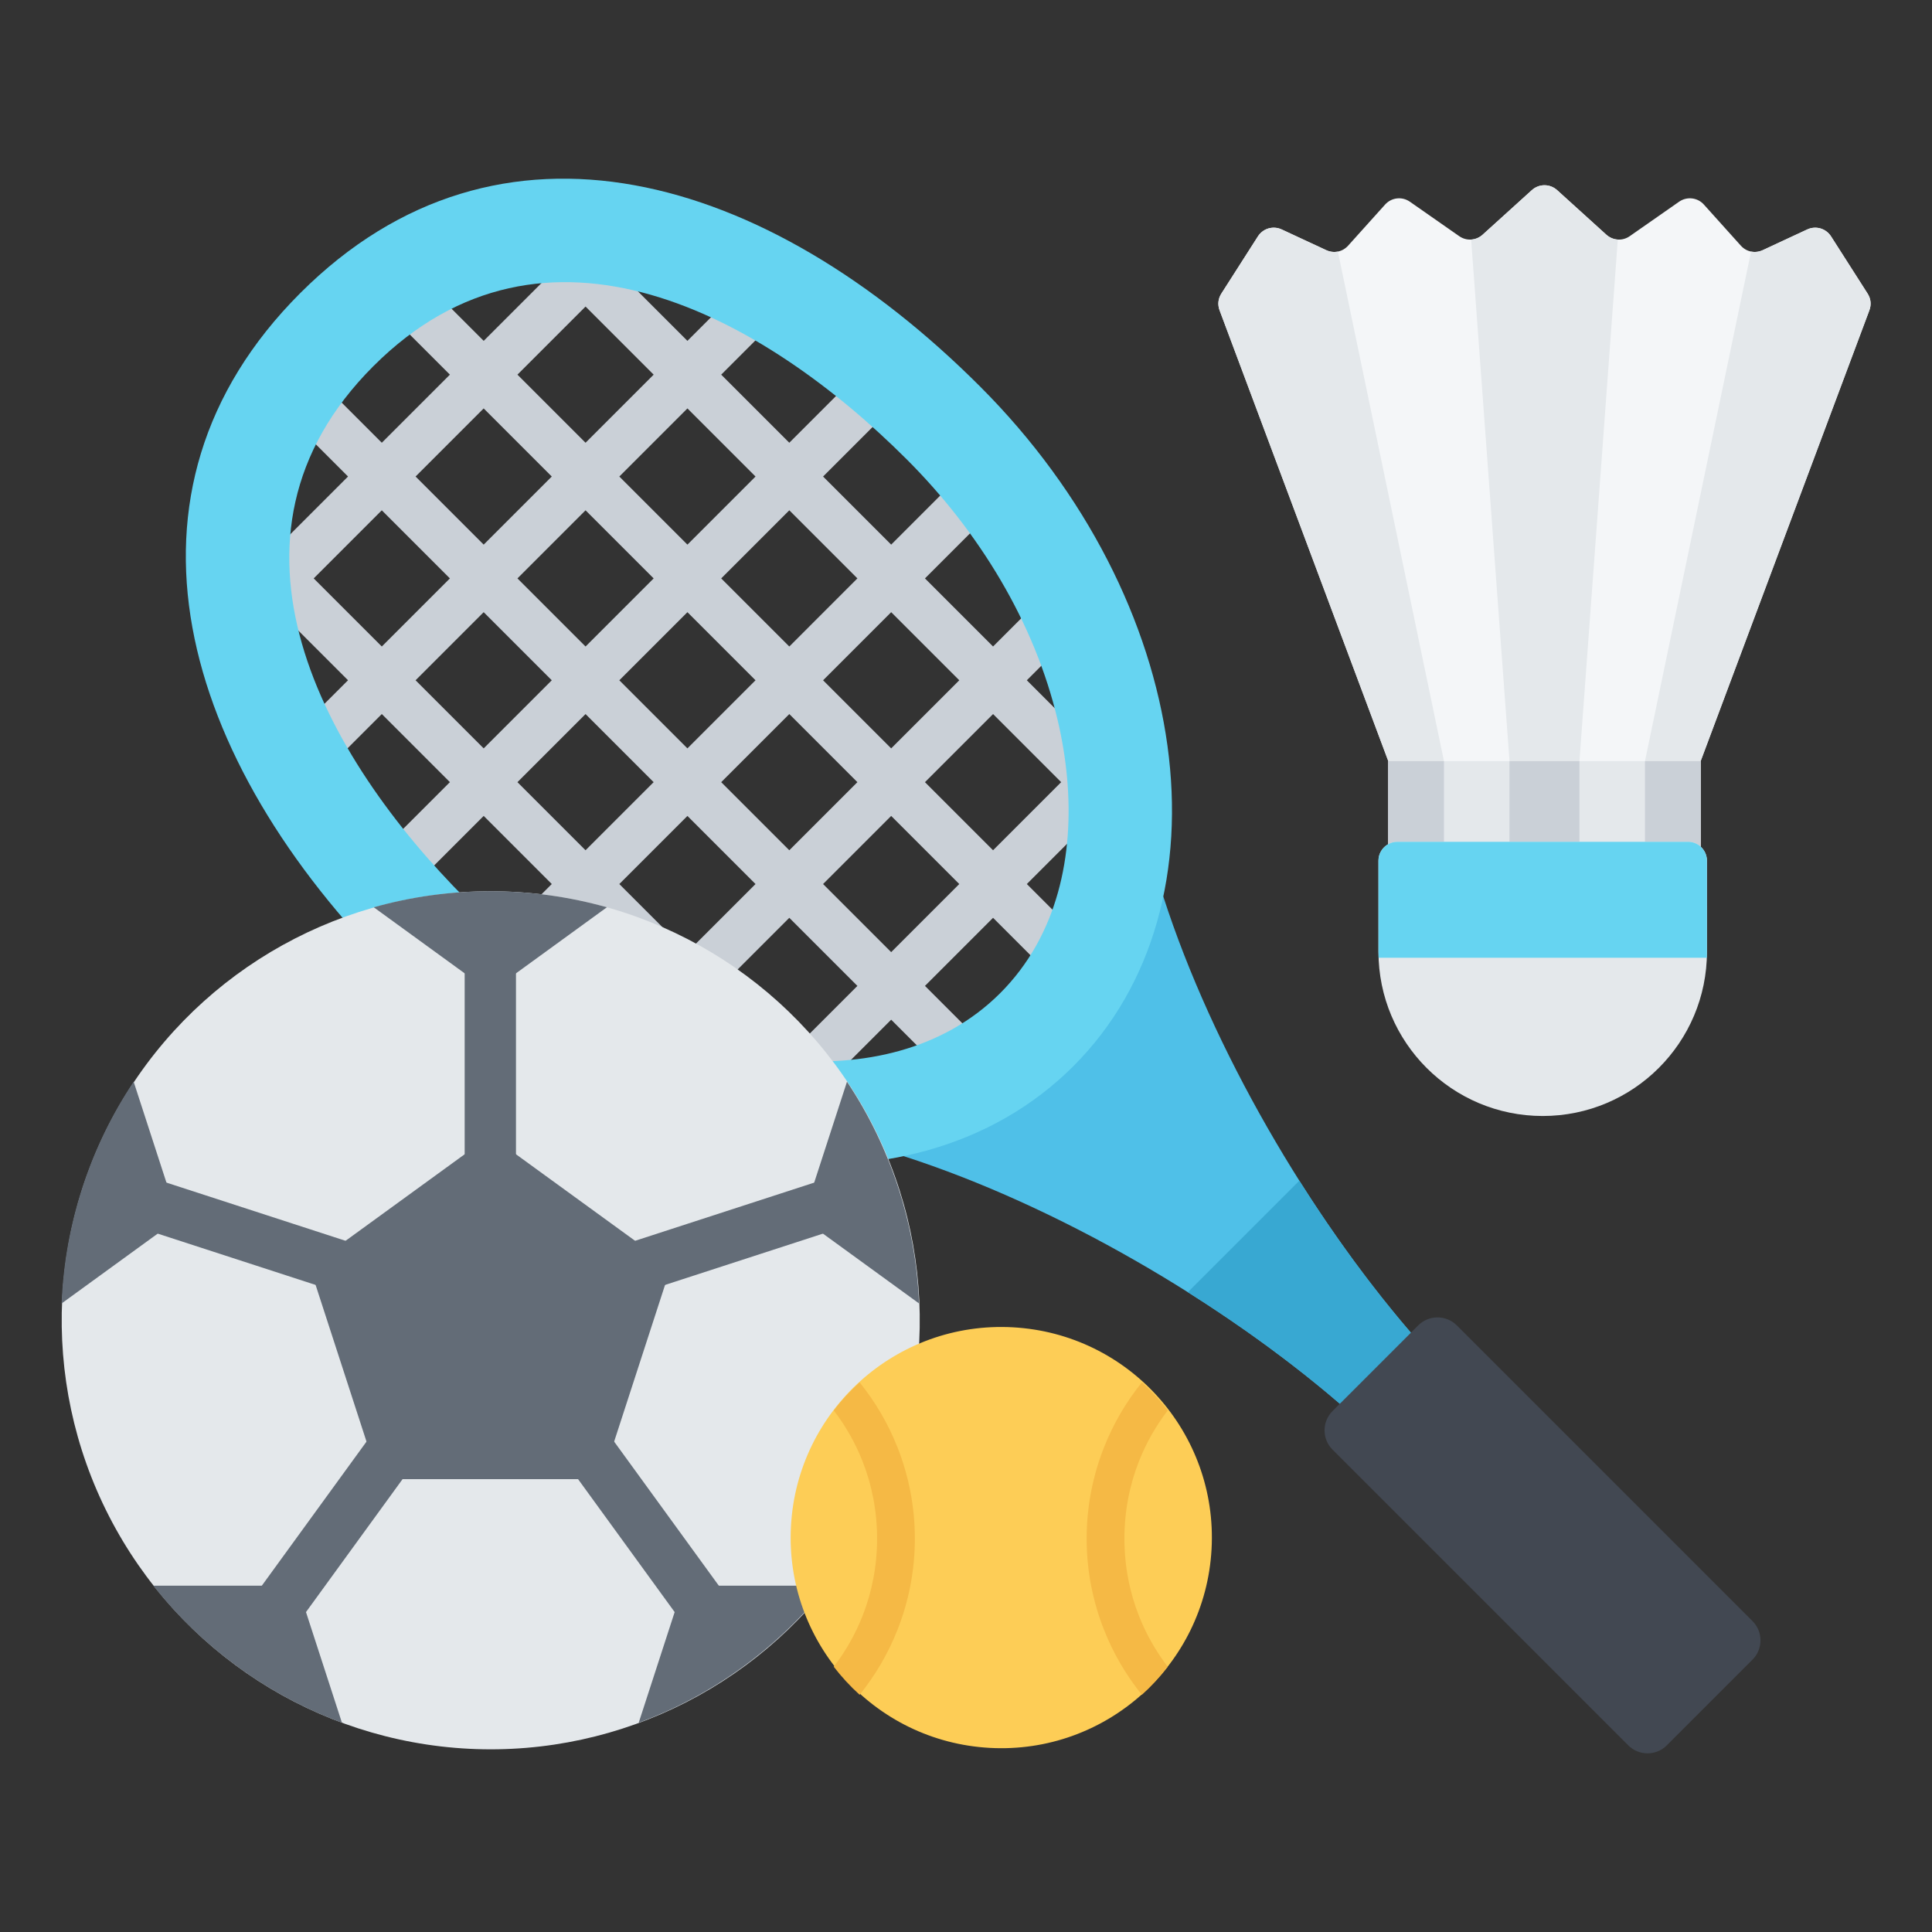 <?xml version="1.0" encoding="UTF-8"?>
<svg xmlns="http://www.w3.org/2000/svg" id="Layer_1" viewBox="0 0 512 512">
  <rect x="0" y="0" width="512" height="512" fill="#333333" stroke="none"/>
  <g clip-rule="evenodd" fill-rule="evenodd">
    <g>
      <path d="m355.079 372.009 18.825-18.825c-26.922-31.281-52.55-75.034-65.616-115.599l-32.655 30.865-36.153 37.944c40.564 13.064 84.318 38.693 115.599 65.615z" fill="#4fc0e8"></path>
      <path d="m314.787 342.441 29.549-29.549c9.254 14.663 19.317 28.382 29.568 40.292l6.499 25.672-25.324-6.846c-11.911-10.252-25.63-20.315-40.292-29.569z" fill="#38a8d2"></path>
      <path d="m375.86 351.227-22.737 22.738c-2.803 2.803-2.803 7.39 0 10.193l78.39 78.39c2.803 2.803 7.389 2.803 10.193 0l22.738-22.738c2.803-2.803 2.803-7.39 0-10.193l-78.39-78.39c-2.804-2.803-7.391-2.803-10.194 0z" fill="#424852"></path>
      <path d="m281.22 207.28-18.047-18.048-18.048 18.048 18.047 18.047zm-26.999-26.999-18.048 18.048-18.048-18.048 18.048-18.048zm-26.998-26.999-18.047-18.047-18.048 18.048 18.048 18.048zm-26.999-26.998-18.048 18.048-18.048-18.048 18.048-18.048zm-26.999-26.998-18.047-18.047-18.048 18.047 18.047 18.047zm-26.998-26.999-.554-.554 8.951-8.951 27.552 27.552 12.468-12.467 8.951 8.951-12.468 12.468 18.048 18.048 17.126-17.126 8.951 8.951-17.126 17.126 18.047 18.047 16.911-16.911 8.951 8.951-16.911 16.911 18.048 18.048 10.701-10.701 8.951 8.951-10.701 10.701 22.631 22.631-4.386 4.386 4.367 4.367-22.612 22.613 15.054 15.053-8.951 8.951-15.054-15.053-18.047 18.047 15.054 15.054-8.951 8.951-15.054-15.054-22.613 22.612-4.367-4.367-4.386 4.386-22.631-22.631-10.701 10.701-8.951-8.951 10.701-10.701-18.048-18.048-16.911 16.911-8.951-8.951 16.911-16.911-18.047-18.048-17.126 17.126-8.951-8.951 17.126-17.126-18.048-18.048-12.468 12.469-8.951-8.951 12.468-12.468-27.552-27.552 8.951-8.951.554.554 18.048-18.048-15.815-15.815 8.951-8.951 15.815 15.815 18.047-18.047-15.815-15.815 8.951-8.951 15.815 15.815zm62.948 207.038 18.048-18.048-18.047-18.047-18.048 18.048zm26.998-26.999-18.048-18.047 18.048-18.048 18.047 18.048zm-107.994-144.089 18.047 18.047-18.047 18.047-18.047-18.048zm-26.998 26.998-18.048 18.048 18.048 18.048 18.048-18.048zm53.996 0-18.047 18.047 18.048 18.048 18.047-18.047zm-26.998 26.998-18.048 18.048 18.048 18.048 18.048-18.048zm53.997.001 18.048 18.047-18.048 18.048-18.047-18.048zm-26.998 26.998-18.048 18.048 18.047 18.047 18.048-18.048zm53.997 0-18.048 18.048 18.048 18.048 18.047-18.047zm-26.999 26.999-18.048 18.048 18.048 18.048 18.048-18.048z" fill="#cad0d7"></path>
      <path d="m79.57 77.675c-52.632 52.632-31.841 123.568 24.734 180.143s137.228 67.649 180.143 24.734 31.842-123.568-24.733-180.143c-56.576-56.576-127.512-77.366-180.144-24.734zm19.37 19.371c45.437-45.438 103.361-13.307 141.402 24.733 18.915 18.915 33.875 43.073 39.998 69.277 4.579 19.598 4.309 41.638-5.764 59.573-2.586 4.605-5.765 8.817-9.5 12.552-3.735 3.734-7.946 6.913-12.551 9.499-17.934 10.074-39.975 10.344-59.573 5.765-26.205-6.123-50.363-21.082-69.278-39.998-38.041-38.041-70.171-95.964-24.734-141.401z" fill="#66d4f1"></path>
    </g>
    <g>
      <ellipse cx="129.941" cy="349.858" fill="#e4e8eb" rx="113.67" ry="113.67" transform="matrix(.05 -.999 .999 .05 -225.956 462.209)"></ellipse>
      <g fill="#636c77">
        <path d="m123.141 339.083v-89.355h13.599v89.355l84.991-27.615 4.197 12.909-85.003 27.619 52.529 72.3-10.997 7.968-52.517-72.283-52.516 72.282-10.997-7.968 52.529-72.299-85.003-27.619 4.197-12.909z"></path>
        <path d="m129.94 236.188c10.707 0 21.068 1.483 30.89 4.251l-4.304 3.127-26.586 19.316-26.586-19.316-4.304-3.127c9.823-2.768 20.183-4.251 30.89-4.251z"></path>
        <path d="m21.834 314.732c3.309-10.183 7.921-19.578 13.588-28.065l1.644 5.06 10.155 31.254-26.586 19.315-4.304 3.127c.403-10.196 2.194-20.508 5.503-30.691z"></path>
        <path d="m63.127 441.819c-8.662-6.294-16.173-13.583-22.492-21.595h5.32 32.862l10.155 31.253 1.644 5.06c-9.574-3.535-18.827-8.424-27.489-14.718z"></path>
        <path d="m196.754 441.819c-8.662 6.294-17.916 11.184-27.489 14.718l1.644-5.06 10.155-31.254h32.862 5.32c-6.32 8.013-13.83 15.302-22.492 21.596z"></path>
        <path d="m238.047 314.732c3.309 10.183 5.1 20.495 5.503 30.692l-4.304-3.127-26.586-19.316 10.155-31.254 1.644-5.06c5.667 8.487 10.279 17.882 13.588 28.065z"></path>
        <path d="m129.94 300.954 23.931 17.387 23.93 17.386-9.141 28.132-9.14 28.131h-29.58-29.579l-9.14-28.131-9.141-28.132 23.93-17.386z"></path>
      </g>
    </g>
    <g>
      <ellipse cx="265.209" cy="407.741" fill="#fdcd56" rx="55.785" ry="55.785" transform="matrix(.055 -.999 .999 .055 -156.574 649.996)"></ellipse>
      <path d="m227.811 366.351c-2.503 2.263-4.798 4.752-6.857 7.431 3.111 4.057 5.675 8.544 7.583 13.353 2.516 6.341 3.9 13.292 3.9 20.607s-1.384 14.266-3.9 20.607c-1.908 4.809-4.472 9.295-7.583 13.353 2.059 2.68 4.355 5.168 6.857 7.431 4.133-5.117 7.521-10.875 9.994-17.108 2.996-7.549 4.643-15.744 4.643-24.283s-1.647-16.734-4.643-24.283c-2.473-6.233-5.861-11.992-9.994-17.108zm74.797 82.781c2.503-2.263 4.798-4.752 6.858-7.431-3.111-4.057-5.675-8.544-7.583-13.353-2.516-6.341-3.9-13.292-3.9-20.607s1.384-14.266 3.9-20.607c1.908-4.808 4.472-9.295 7.583-13.353-2.059-2.68-4.355-5.168-6.858-7.431-4.134 5.117-7.521 10.875-9.994 17.108-2.996 7.549-4.643 15.744-4.643 24.283s1.647 16.734 4.643 24.283c2.473 6.233 5.86 11.991 9.994 17.108z" fill="#f5b945"></path>
    </g>
    <g>
      <path d="m323.675 77.8 9.678-15.149c1.357-2.124 4.037-2.905 6.323-1.841l11.769 5.476c2.025.942 4.334.471 5.827-1.19l9.784-10.88c1.697-1.888 4.499-2.21 6.58-.757l13.067 9.123c1.934 1.35 4.47 1.189 6.219-.394l13.024-11.799c1.913-1.733 4.801-1.733 6.714 0l13.024 11.799c1.748 1.584 4.284 1.744 6.219.394l13.067-9.123c2.081-1.453 4.883-1.131 6.58.756l9.784 10.88c1.493 1.661 3.802 2.132 5.827 1.19l11.769-5.476c2.285-1.064 4.966-.283 6.323 1.841l9.678 15.149c.875 1.369 1.039 2.923.469 4.444l-44.707 119.457v31.388h-82.783v-31.388l-44.704-119.456c-.57-1.521-.405-3.075.469-4.444z" fill="#f4f6f8"></path>
      <path d="m323.206 82.244 44.703 119.456h14.756l-28.112-135.032c-1.016.207-2.097.089-3.108-.382l-11.769-5.476c-2.285-1.064-4.966-.283-6.323 1.841l-9.678 15.149c-.874 1.369-1.039 2.923-.469 4.444zm140.843-15.576-28.112 135.032h13.928.827l44.704-119.457c.569-1.521.405-3.075-.469-4.444l-9.678-15.149c-1.357-2.124-4.037-2.905-6.323-1.841l-11.769 5.476c-1.01.472-2.092.59-3.108.383zm-74.182-3.182 10.166 138.214h9.268 9.268l10.167-138.215c-1.099-.067-2.176-.503-3.053-1.298l-13.024-11.799c-1.913-1.733-4.801-1.733-6.714 0l-13.025 11.799c-.877.796-1.954 1.232-3.053 1.299z" fill="#e4e8eb"></path>
      <path d="m367.909 201.7h82.783v31.388h-82.783z" fill="#e4e8eb"></path>
      <path d="m382.665 223.092v-21.392h-14.756v22.006 9.382h14.756zm53.272-21.392v21.388 10h14.755v-8.719-22.669h-.827zm-35.904 0v21.39 9.998h18.535v-9.999-21.389h-9.268z" fill="#cad0d7"></path>
      <path d="m408.836 295.75c-24.038.001-43.526-19.484-43.527-43.522 0 0-.002-15.808-.003-24.136 0-2.753 2.245-4.999 4.998-5 15.352-.001 61.705-.003 77.054-.004 2.753.001 4.997 2.246 4.997 4.999.001 8.328.003 24.136.003 24.136.001 24.038-19.484 43.526-43.522 43.527z" fill="#e4e8eb"></path>
      <path d="m365.337 253.815h86.992c.019-.528.028-1.059.028-1.592 0 0-.002-15.809-.003-24.136 0-1.473-.643-2.801-1.663-3.717-.885-.796-2.055-1.281-3.335-1.282-2.862 0-6.803 0-11.421.001-5.137 0-11.111.001-17.368.001-6.081 0-12.428.001-18.535.001-6.218 0-12.187.001-17.368.001-5.022 0-9.306 0-12.361.001-.866 0-1.683.223-2.395.614-1.549.851-2.604 2.499-2.604 4.386.001 8.328.003 24.136.003 24.136.002.53.011 1.059.03 1.586z" fill="#66d4f1"></path>
    </g>
  </g>
</svg>
